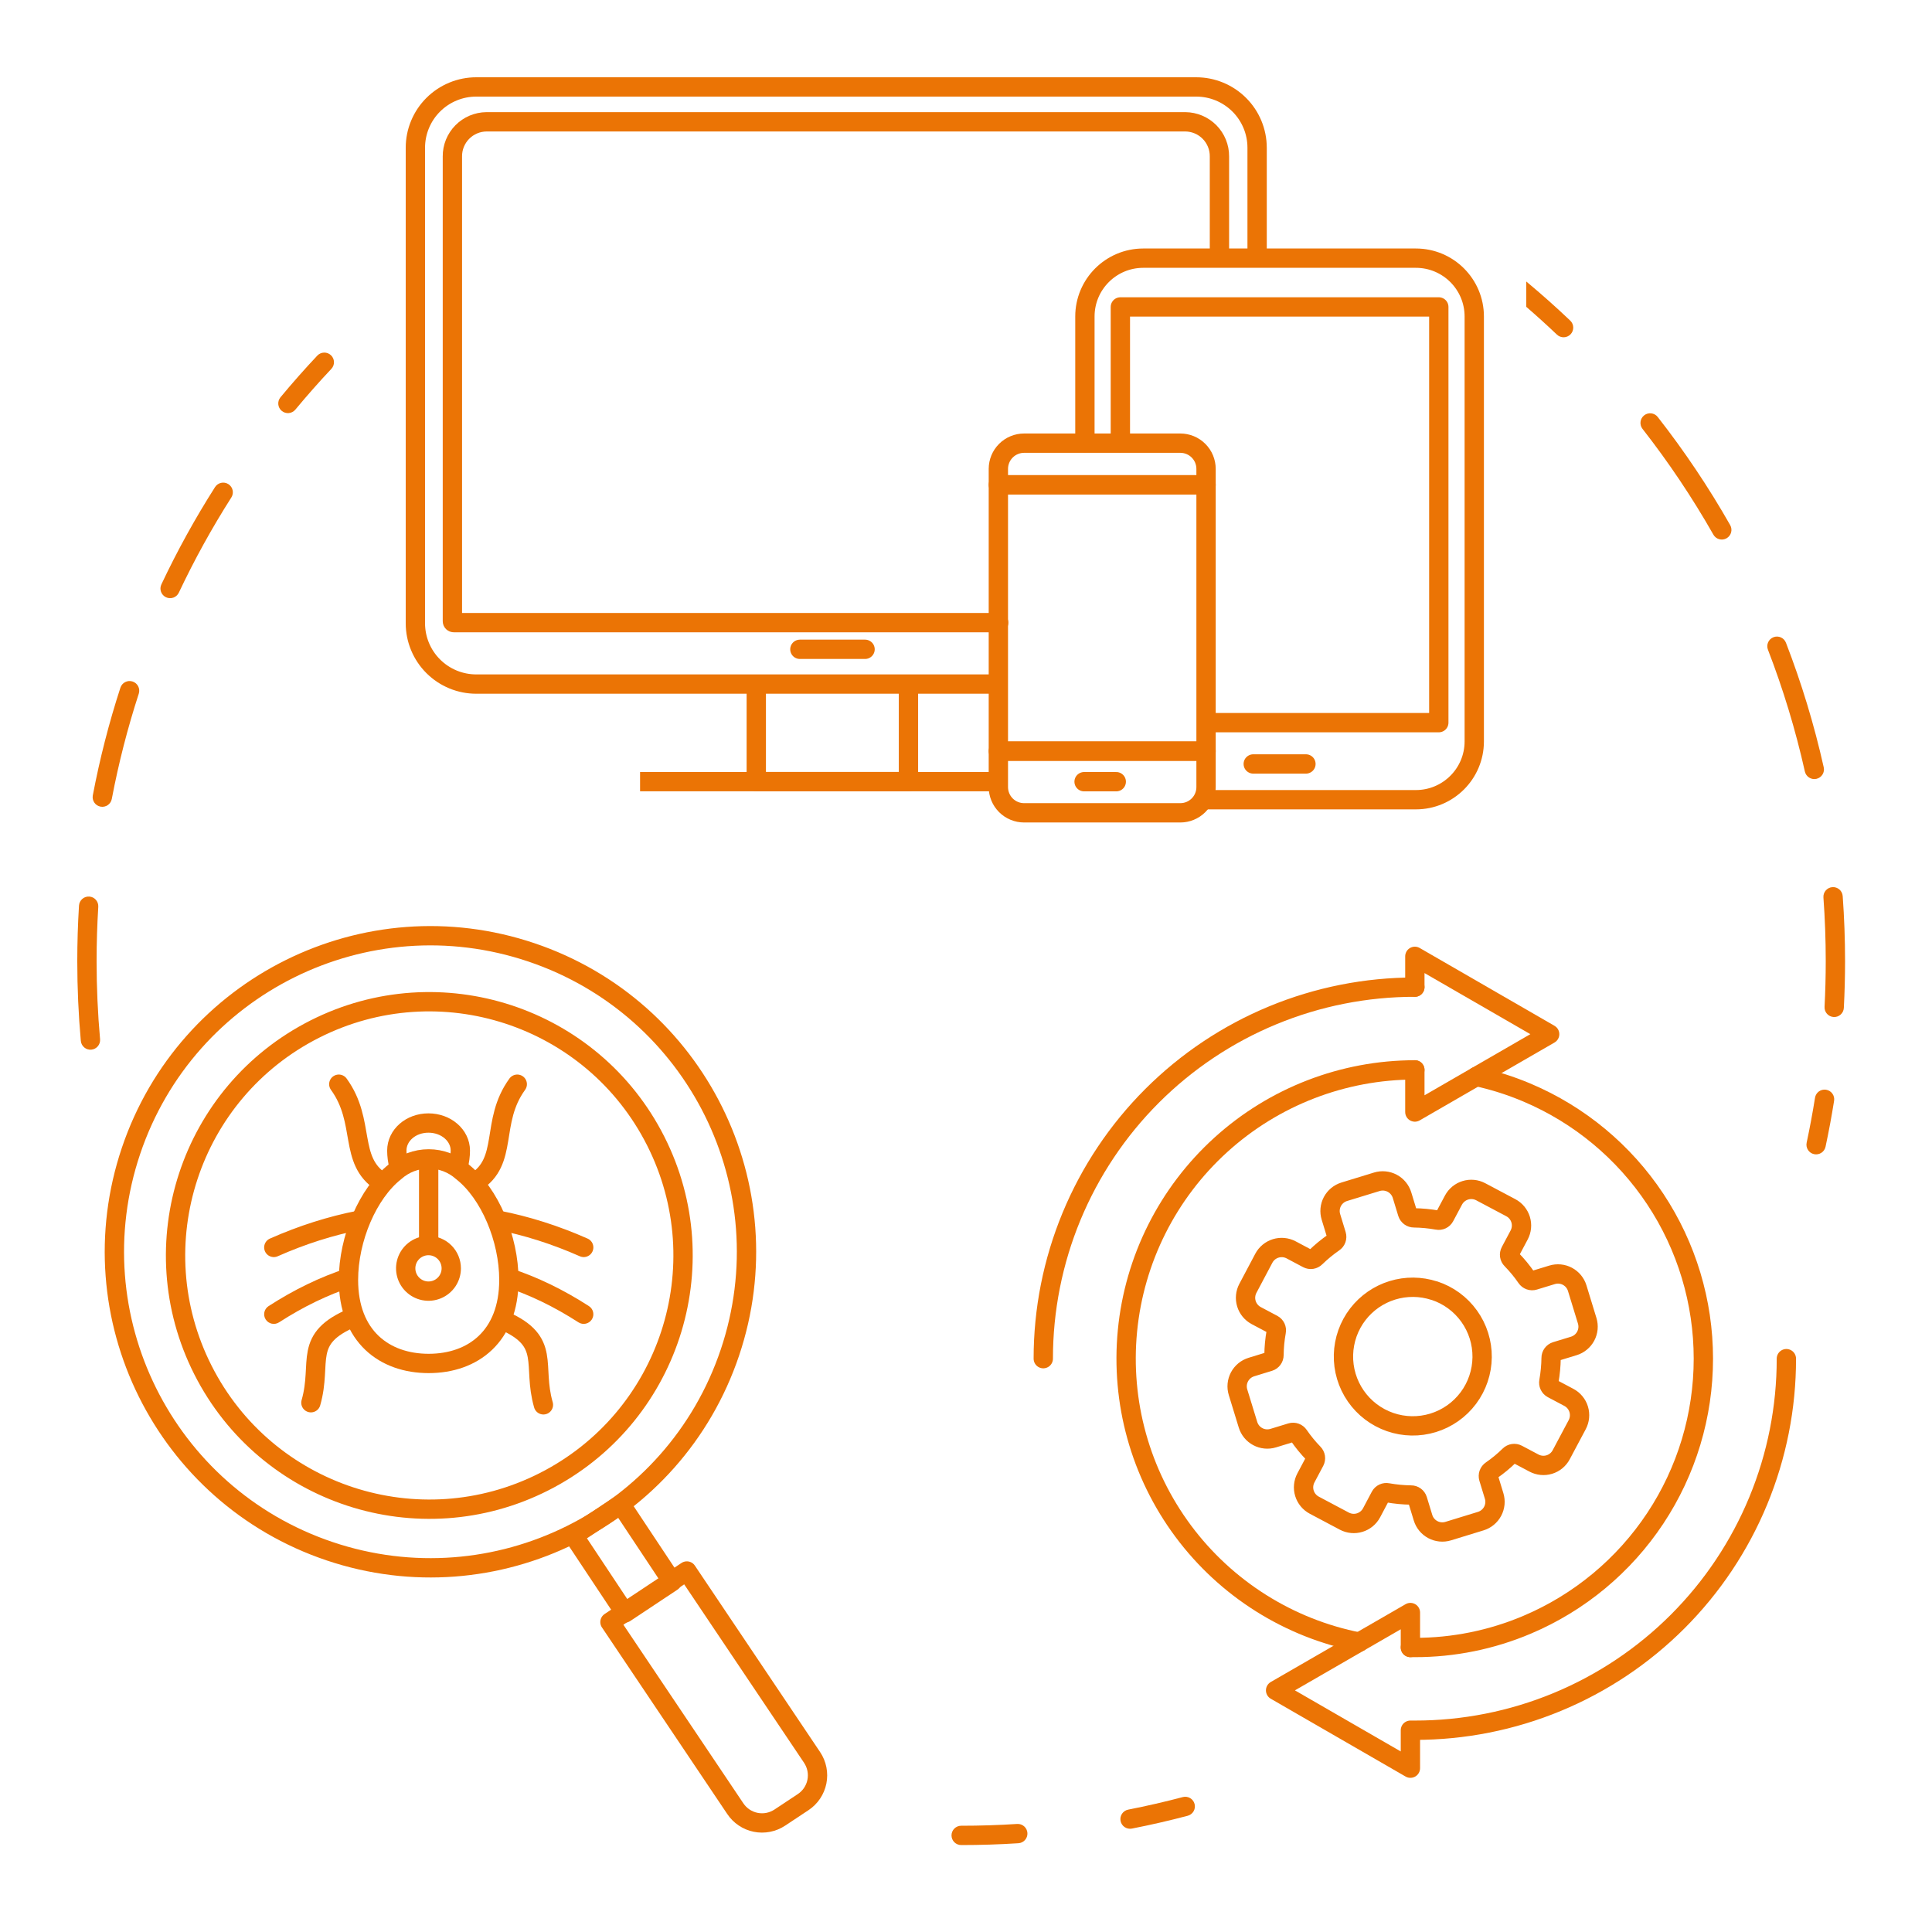 <?xml version="1.0" encoding="UTF-8"?> <svg xmlns="http://www.w3.org/2000/svg" width="200" height="200" viewBox="0 0 200 200" fill="none"> <path d="M83.143 186.554L80.724 188.157C79.989 188.644 79.091 188.819 78.226 188.645C77.362 188.47 76.602 187.959 76.114 187.225L63.143 167.914L71.103 162.629L84.07 181.934C84.313 182.298 84.482 182.707 84.567 183.136C84.652 183.565 84.652 184.007 84.566 184.436C84.479 184.866 84.309 185.274 84.065 185.637C83.821 186 83.508 186.312 83.143 186.554Z" stroke="#EB7405" stroke-width="2" stroke-linecap="round" stroke-linejoin="round"></path> <path d="M64.263 155.721L59.375 158.967L64.691 166.973L69.579 163.727L64.263 155.721Z" stroke="#EB7405" stroke-width="2" stroke-linecap="round" stroke-linejoin="round"></path> <path d="M75.558 140.025C81.325 122.905 72.121 104.352 55.001 98.586C37.881 92.819 19.328 102.023 13.561 119.142C7.794 136.261 16.998 154.814 34.118 160.581C51.238 166.347 69.792 157.144 75.558 140.025Z" stroke="#EB7405" stroke-width="2" stroke-linecap="round" stroke-linejoin="round"></path> <path d="M56.295 153.4C69.238 146.854 74.424 131.055 67.877 118.112C61.331 105.17 45.531 99.984 32.588 106.531C19.645 113.077 14.46 128.876 21.006 141.818C27.553 154.761 43.352 159.946 56.295 153.4Z" stroke="#EB7405" stroke-width="2" stroke-linecap="round" stroke-linejoin="round"></path> <path d="M53.547 112.236C50.696 116.169 52.727 120.209 49.154 122.41" stroke="#EB7405" stroke-width="2" stroke-linecap="round" stroke-linejoin="round"></path> <path d="M32.185 145.21C33.403 140.97 31.246 138.586 36.582 136.363" stroke="#EB7405" stroke-width="2" stroke-linecap="round" stroke-linejoin="round"></path> <path d="M56.254 145.427C55.063 141.279 57.098 138.907 52.188 136.725" stroke="#EB7405" stroke-width="2" stroke-linecap="round" stroke-linejoin="round"></path> <path d="M47.437 120.718C47.579 120.193 47.652 119.652 47.654 119.109C47.654 117.533 46.187 116.255 44.352 116.255C42.517 116.255 41.078 117.533 41.078 119.109C41.08 119.652 41.153 120.193 41.295 120.718" stroke="#EB7405" stroke-width="2" stroke-linecap="round" stroke-linejoin="round"></path> <path d="M27.803 135.208C27.339 135.508 27.206 136.127 27.505 136.591C27.804 137.055 28.423 137.188 28.887 136.889L27.803 135.208ZM59.883 136.889C60.347 137.188 60.966 137.054 61.265 136.59C61.565 136.126 61.431 135.507 60.966 135.208L59.883 136.889ZM28.887 136.889C31.408 135.263 33.935 134.042 36.459 133.219L35.838 131.317C33.134 132.2 30.452 133.499 27.803 135.208L28.887 136.889ZM52.304 133.219C54.829 134.042 57.359 135.263 59.883 136.889L60.966 135.208C58.314 133.499 55.63 132.2 52.924 131.317L52.304 133.219Z" fill="#EB7405"></path> <path d="M28.345 129.133C31.283 127.832 34.245 126.891 37.219 126.312M60.425 129.133C57.483 127.832 54.518 126.891 51.543 126.312" stroke="#EB7405" stroke-width="2" stroke-linecap="round" stroke-linejoin="round"></path> <path d="M35.072 112.236C37.892 116.127 36.035 120.122 39.463 122.338" stroke="#EB7405" stroke-width="2" stroke-linecap="round" stroke-linejoin="round"></path> <path d="M47.853 121.293C46.896 120.439 45.658 119.968 44.376 119.968C43.093 119.968 41.856 120.439 40.899 121.293C38.068 123.529 36.073 128.232 36.073 132.497C36.073 138.346 39.79 141.144 44.376 141.144C48.961 141.144 52.679 138.346 52.679 132.497C52.679 128.232 50.702 123.529 47.853 121.293Z" stroke="#EB7405" stroke-width="2" stroke-linecap="round" stroke-linejoin="round"></path> <path d="M46.715 131.299C46.715 131.765 46.577 132.221 46.318 132.609C46.059 132.997 45.69 133.299 45.259 133.478C44.828 133.656 44.354 133.703 43.897 133.612C43.439 133.521 43.019 133.296 42.689 132.966C42.359 132.637 42.134 132.216 42.043 131.759C41.952 131.301 41.999 130.827 42.177 130.396C42.356 129.965 42.658 129.597 43.046 129.337C43.434 129.078 43.89 128.94 44.357 128.94C44.982 128.94 45.582 129.188 46.025 129.631C46.467 130.073 46.715 130.673 46.715 131.299Z" stroke="#EB7405" stroke-width="2" stroke-linecap="round" stroke-linejoin="round"></path> <path d="M44.376 120.119V128.747" stroke="#EB7405" stroke-width="2" stroke-linecap="round" stroke-linejoin="round"></path> <path d="M146.465 102.189C141.413 102.186 136.41 103.178 131.742 105.11C127.074 107.041 122.833 109.874 119.26 113.446C115.688 117.017 112.855 121.258 110.922 125.926C108.99 130.594 107.997 135.596 108 140.648" stroke="#EB7405" stroke-width="2" stroke-linecap="round" stroke-linejoin="round"></path> <path d="M152.83 111.439C154.63 111.831 156.39 112.391 158.086 113.109C163.497 115.401 168.112 119.235 171.357 124.133C174.602 129.031 176.332 134.776 176.332 140.651C176.332 146.527 174.602 152.272 171.357 157.17C168.112 162.068 163.497 165.902 158.086 168.193C154.411 169.752 150.458 170.553 146.465 170.548H146.005" stroke="#EB7405" stroke-width="2" stroke-linecap="round" stroke-linejoin="round"></path> <path d="M140.706 169.991C133.418 168.558 126.924 164.464 122.49 158.506C118.055 152.548 115.997 145.153 116.715 137.76C117.434 130.368 120.879 123.508 126.378 118.516C131.877 113.523 139.038 110.757 146.465 110.754" stroke="#EB7405" stroke-width="2" stroke-linecap="round" stroke-linejoin="round"></path> <path d="M146.005 170.548V166.93L132.05 174.986L146.005 183.041V179.112H146.465C151.518 179.117 156.522 178.126 161.19 176.194C165.859 174.263 170.101 171.43 173.674 167.857C177.246 164.285 180.079 160.042 182.009 155.373C183.94 150.705 184.931 145.701 184.925 140.648" stroke="#EB7405" stroke-width="2" stroke-linecap="round" stroke-linejoin="round"></path> <path d="M146.465 102.19V101.767V99L160.42 107.056L146.465 115.117V110.754" stroke="#EB7405" stroke-width="2" stroke-linecap="round" stroke-linejoin="round"></path> <path d="M130.83 130.254L129.181 133.369C128.922 133.858 128.867 134.429 129.028 134.958C129.19 135.487 129.555 135.93 130.043 136.19L131.761 137.1C131.893 137.171 131.999 137.282 132.063 137.418C132.127 137.555 132.145 137.707 132.114 137.855C131.969 138.653 131.892 139.462 131.884 140.274C131.884 140.424 131.837 140.57 131.748 140.692C131.66 140.813 131.535 140.903 131.392 140.948L129.545 141.516C129.283 141.596 129.039 141.727 128.827 141.901C128.616 142.076 128.441 142.29 128.312 142.532C128.183 142.774 128.103 143.039 128.077 143.312C128.051 143.585 128.078 143.86 128.159 144.122L129.192 147.489C129.272 147.751 129.403 147.995 129.577 148.207C129.752 148.419 129.966 148.594 130.208 148.722C130.45 148.851 130.715 148.931 130.988 148.957C131.261 148.983 131.536 148.956 131.799 148.876L133.656 148.308C133.8 148.265 133.953 148.269 134.095 148.319C134.236 148.369 134.358 148.463 134.443 148.587C134.898 149.249 135.408 149.872 135.968 150.449C136.076 150.556 136.146 150.694 136.169 150.843C136.192 150.992 136.167 151.145 136.097 151.279L135.187 152.992C134.928 153.48 134.873 154.052 135.034 154.58C135.196 155.109 135.561 155.552 136.049 155.813L139.164 157.467C139.652 157.726 140.224 157.781 140.753 157.619C141.282 157.458 141.725 157.093 141.985 156.605L142.895 154.887C142.966 154.754 143.078 154.648 143.214 154.585C143.35 154.521 143.503 154.503 143.65 154.533C144.448 154.676 145.258 154.753 146.069 154.764C146.219 154.762 146.366 154.81 146.488 154.898C146.609 154.987 146.699 155.112 146.744 155.256L147.311 157.113C147.391 157.376 147.522 157.619 147.696 157.831C147.871 158.043 148.085 158.218 148.327 158.346C148.569 158.475 148.834 158.555 149.107 158.581C149.38 158.608 149.656 158.58 149.918 158.5L153.285 157.467C153.547 157.386 153.791 157.256 154.002 157.081C154.214 156.907 154.389 156.692 154.518 156.45C154.647 156.208 154.726 155.943 154.753 155.67C154.779 155.397 154.751 155.122 154.671 154.86L154.104 153.003C154.061 152.859 154.064 152.705 154.114 152.564C154.164 152.422 154.258 152.3 154.382 152.216C155.05 151.756 155.677 151.238 156.256 150.669C156.362 150.563 156.499 150.495 156.648 150.473C156.796 150.451 156.947 150.476 157.08 150.546L158.798 151.456C159.04 151.584 159.305 151.664 159.578 151.69C159.851 151.717 160.127 151.689 160.389 151.608C160.651 151.528 160.894 151.396 161.106 151.221C161.317 151.046 161.491 150.831 161.619 150.588L163.273 147.479C163.532 146.99 163.587 146.419 163.426 145.89C163.264 145.361 162.899 144.918 162.411 144.658L160.693 143.748C160.562 143.676 160.457 143.564 160.393 143.428C160.33 143.292 160.311 143.14 160.34 142.993C160.482 142.194 160.559 141.385 160.57 140.574C160.569 140.423 160.616 140.277 160.705 140.155C160.793 140.034 160.919 139.944 161.062 139.899L162.92 139.332C163.182 139.252 163.426 139.121 163.637 138.946C163.849 138.772 164.024 138.558 164.153 138.316C164.282 138.074 164.361 137.809 164.388 137.536C164.414 137.263 164.386 136.987 164.306 136.725L163.273 133.353C163.193 133.091 163.062 132.847 162.888 132.636C162.713 132.424 162.499 132.25 162.256 132.121C162.014 131.993 161.749 131.914 161.476 131.888C161.203 131.863 160.928 131.891 160.666 131.972L158.809 132.539C158.665 132.583 158.511 132.579 158.37 132.529C158.228 132.479 158.107 132.385 158.022 132.261C157.562 131.591 157.045 130.962 156.475 130.382C156.368 130.277 156.299 130.139 156.276 129.991C156.254 129.842 156.281 129.69 156.352 129.558L157.262 127.845C157.391 127.603 157.471 127.337 157.497 127.064C157.523 126.791 157.495 126.515 157.415 126.252C157.334 125.99 157.203 125.746 157.028 125.534C156.853 125.322 156.637 125.147 156.395 125.019L153.285 123.37C152.796 123.111 152.225 123.056 151.696 123.218C151.167 123.379 150.724 123.744 150.464 124.232L149.548 125.95C149.479 126.082 149.368 126.188 149.233 126.252C149.098 126.316 148.945 126.334 148.799 126.304C148 126.161 147.191 126.084 146.38 126.073C146.229 126.074 146.083 126.026 145.962 125.938C145.841 125.849 145.751 125.724 145.705 125.581L145.138 123.724C145.058 123.461 144.927 123.218 144.752 123.006C144.578 122.794 144.364 122.619 144.121 122.491C143.879 122.362 143.614 122.282 143.341 122.256C143.069 122.229 142.793 122.257 142.531 122.337L139.159 123.37C138.897 123.45 138.653 123.581 138.441 123.756C138.23 123.93 138.055 124.145 137.927 124.387C137.799 124.629 137.719 124.894 137.694 125.167C137.668 125.44 137.697 125.715 137.778 125.977L138.345 127.834C138.389 127.979 138.384 128.133 138.333 128.275C138.282 128.417 138.187 128.538 138.061 128.621C137.395 129.082 136.769 129.598 136.188 130.163C136.082 130.27 135.945 130.34 135.797 130.363C135.648 130.386 135.497 130.361 135.363 130.291L133.651 129.381C133.161 129.124 132.589 129.072 132.06 129.235C131.531 129.399 131.089 129.765 130.83 130.254V130.254ZM148.494 133.61C149.942 134.086 151.2 135.01 152.087 136.249C152.975 137.488 153.445 138.977 153.43 140.501C153.414 142.024 152.915 143.504 152.003 144.724C151.091 145.945 149.814 146.844 148.357 147.291C146.9 147.738 145.339 147.71 143.899 147.21C142.46 146.711 141.216 145.766 140.349 144.513C139.482 143.26 139.036 141.763 139.076 140.24C139.116 138.717 139.64 137.246 140.572 136.04C141.478 134.87 142.723 134.009 144.137 133.574C145.552 133.139 147.066 133.151 148.473 133.61H148.494Z" stroke="#EB7405" stroke-width="2" stroke-linecap="round" stroke-linejoin="round"></path> <path d="M66.259 80.914H103.385" stroke="#EB7405" stroke-width="2" stroke-linejoin="round"></path> <path d="M78.29 71.009V80.915H94.043V71.009" stroke="#EB7405" stroke-width="2" stroke-linecap="round" stroke-linejoin="round"></path> <path d="M130.136 26.82V15.29C130.135 13.621 129.47 12.02 128.287 10.841C127.104 9.661 125.501 8.999 123.83 9H49.308C48.48 8.999 47.66 9.161 46.896 9.477C46.131 9.793 45.435 10.256 44.85 10.84C44.264 11.424 43.799 12.118 43.482 12.882C43.164 13.645 43.001 14.464 43 15.29V64.524C43.001 65.351 43.164 66.17 43.482 66.933C43.799 67.697 44.264 68.391 44.85 68.975C45.435 69.559 46.131 70.022 46.896 70.338C47.66 70.653 48.48 70.816 49.308 70.815H103.386" stroke="#EB7405" stroke-width="2" stroke-linejoin="round"></path> <path d="M103.385 64.458C84.787 64.456 69.482 64.455 46.972 64.454C46.935 64.454 46.899 64.439 46.873 64.413C46.847 64.387 46.832 64.351 46.832 64.314V16.195C46.824 15.253 47.191 14.345 47.853 13.673C48.514 13.001 49.416 12.618 50.36 12.61H122.708C123.652 12.618 124.553 13 125.215 13.672C125.876 14.344 126.244 15.252 126.236 16.194V26.432" stroke="#EB7405" stroke-width="2" stroke-linecap="round" stroke-linejoin="round"></path> <path d="M82.803 67.216H89.551" stroke="#EB7405" stroke-width="2" stroke-linecap="round" stroke-linejoin="round"></path> <path d="M112.309 45.813V32.763C112.309 29.429 115.014 26.725 118.352 26.725H146.572C149.909 26.725 152.615 29.429 152.615 32.763V76.748C152.615 80.082 149.909 82.786 146.572 82.786H124.705" stroke="#EB7405" stroke-width="2" stroke-linecap="round" stroke-linejoin="round"></path> <path d="M129.736 79.085H135.19" stroke="#EB7405" stroke-width="2" stroke-linecap="round" stroke-linejoin="round"></path> <path d="M125.093 74.808H148.944V31.774H115.98V45.813" stroke="#EB7405" stroke-width="2" stroke-linecap="round" stroke-linejoin="round"></path> <path d="M124.85 48.535C124.849 48.185 124.78 47.84 124.646 47.517C124.512 47.194 124.315 46.901 124.067 46.654C123.82 46.407 123.526 46.211 123.203 46.078C122.879 45.944 122.533 45.876 122.183 45.876H106.017C105.667 45.876 105.321 45.944 104.998 46.078C104.674 46.211 104.38 46.407 104.133 46.654C103.885 46.901 103.688 47.194 103.554 47.517C103.42 47.84 103.351 48.185 103.35 48.535V50.192H124.85V48.535Z" stroke="#EB7405" stroke-width="2" stroke-linecap="round" stroke-linejoin="round"></path> <path d="M103.35 77.755V81.483C103.351 81.832 103.42 82.179 103.554 82.502C103.688 82.825 103.884 83.118 104.132 83.365C104.38 83.612 104.674 83.808 104.997 83.941C105.321 84.075 105.667 84.143 106.017 84.143H122.183C122.533 84.143 122.879 84.075 123.203 83.941C123.526 83.808 123.82 83.612 124.068 83.365C124.316 83.118 124.512 82.825 124.646 82.502C124.78 82.179 124.85 81.832 124.85 81.483V77.755H103.35Z" stroke="#EB7405" stroke-width="2" stroke-linecap="round" stroke-linejoin="round"></path> <path d="M124.85 50.192H103.35V77.755H124.85V50.192Z" stroke="#EB7405" stroke-width="2" stroke-linecap="round" stroke-linejoin="round"></path> <path d="M112.224 80.921H115.555" stroke="#EB7405" stroke-width="2" stroke-linecap="round" stroke-linejoin="round"></path> <path fill-rule="evenodd" clip-rule="evenodd" d="M158 31.763C159.08 32.697 160.138 33.657 161.173 34.64C161.573 35.021 162.206 35.005 162.586 34.605C162.967 34.205 162.951 33.572 162.551 33.191C161.08 31.792 159.562 30.441 158 29.141V31.763ZM34.259 36.772C34.661 37.15 34.68 37.783 34.302 38.185C33.016 39.552 31.773 40.959 30.575 42.404C30.222 42.829 29.592 42.888 29.167 42.535C28.741 42.183 28.683 41.552 29.035 41.127C30.26 39.65 31.531 38.212 32.845 36.815C33.224 36.413 33.856 36.393 34.259 36.772ZM170.204 42.995C170.639 42.655 171.268 42.732 171.608 43.167C174.371 46.699 176.881 50.439 179.109 54.36C179.381 54.841 179.213 55.451 178.733 55.724C178.253 55.997 177.643 55.829 177.37 55.349C175.19 51.513 172.736 47.854 170.033 44.399C169.692 43.964 169.769 43.336 170.204 42.995ZM23.642 50.117C24.108 50.414 24.245 51.032 23.948 51.498C21.939 54.653 20.122 57.943 18.514 61.35C18.279 61.85 17.683 62.064 17.183 61.828C16.684 61.592 16.47 60.996 16.706 60.497C18.35 57.013 20.207 53.65 22.261 50.424C22.558 49.958 23.176 49.821 23.642 50.117ZM183.589 65.964C184.104 65.765 184.683 66.021 184.882 66.537C186.489 70.697 187.801 75.004 188.792 79.432C188.913 79.971 188.574 80.505 188.035 80.626C187.496 80.746 186.961 80.407 186.84 79.868C185.871 75.538 184.588 71.326 183.017 67.257C182.818 66.742 183.074 66.163 183.589 65.964ZM13.724 70.549C14.249 70.72 14.537 71.284 14.366 71.809C13.215 75.35 12.279 78.988 11.573 82.707C11.47 83.25 10.946 83.606 10.404 83.503C9.861 83.4 9.505 82.877 9.608 82.334C10.33 78.531 11.287 74.812 12.464 71.191C12.634 70.666 13.199 70.378 13.724 70.549ZM189.686 91.837C190.236 91.797 190.715 92.211 190.756 92.762C190.918 94.987 191 97.234 191 99.5C191 101.122 190.958 102.734 190.874 104.335C190.846 104.887 190.375 105.31 189.824 105.282C189.272 105.253 188.848 104.783 188.877 104.231C188.959 102.664 189 101.087 189 99.5C189 97.282 188.919 95.084 188.761 92.907C188.721 92.356 189.135 91.877 189.686 91.837ZM9.238 92.812C9.789 92.846 10.208 93.32 10.174 93.872C10.059 95.733 10 97.61 10 99.5C10 102.222 10.121 104.916 10.359 107.576C10.409 108.126 10.002 108.612 9.452 108.661C8.902 108.711 8.417 108.304 8.367 107.754C8.124 105.035 8 102.282 8 99.5C8 97.568 8.06 95.65 8.178 93.748C8.212 93.197 8.687 92.777 9.238 92.812ZM189.034 112.809C189.579 112.895 189.951 113.408 189.865 113.953C189.611 115.553 189.316 117.138 188.98 118.709C188.865 119.249 188.333 119.593 187.793 119.478C187.253 119.363 186.909 118.831 187.024 118.291C187.352 116.755 187.641 115.204 187.89 113.64C187.976 113.094 188.488 112.722 189.034 112.809ZM123.662 186.744C123.804 187.278 123.485 187.826 122.951 187.967C121.049 188.47 119.123 188.913 117.174 189.294C116.632 189.4 116.107 189.047 116.001 188.505C115.895 187.963 116.248 187.438 116.79 187.332C118.696 186.959 120.58 186.525 122.44 186.033C122.974 185.892 123.521 186.211 123.662 186.744ZM106.358 189.75C106.393 190.301 105.975 190.776 105.423 190.811C103.465 190.937 101.49 191 99.5 191C98.948 191 98.5 190.552 98.5 190C98.5 189.448 98.948 189 99.5 189C101.447 189 103.38 188.938 105.296 188.815C105.847 188.78 106.322 189.199 106.358 189.75Z" fill="#EB7405"></path> </svg> 